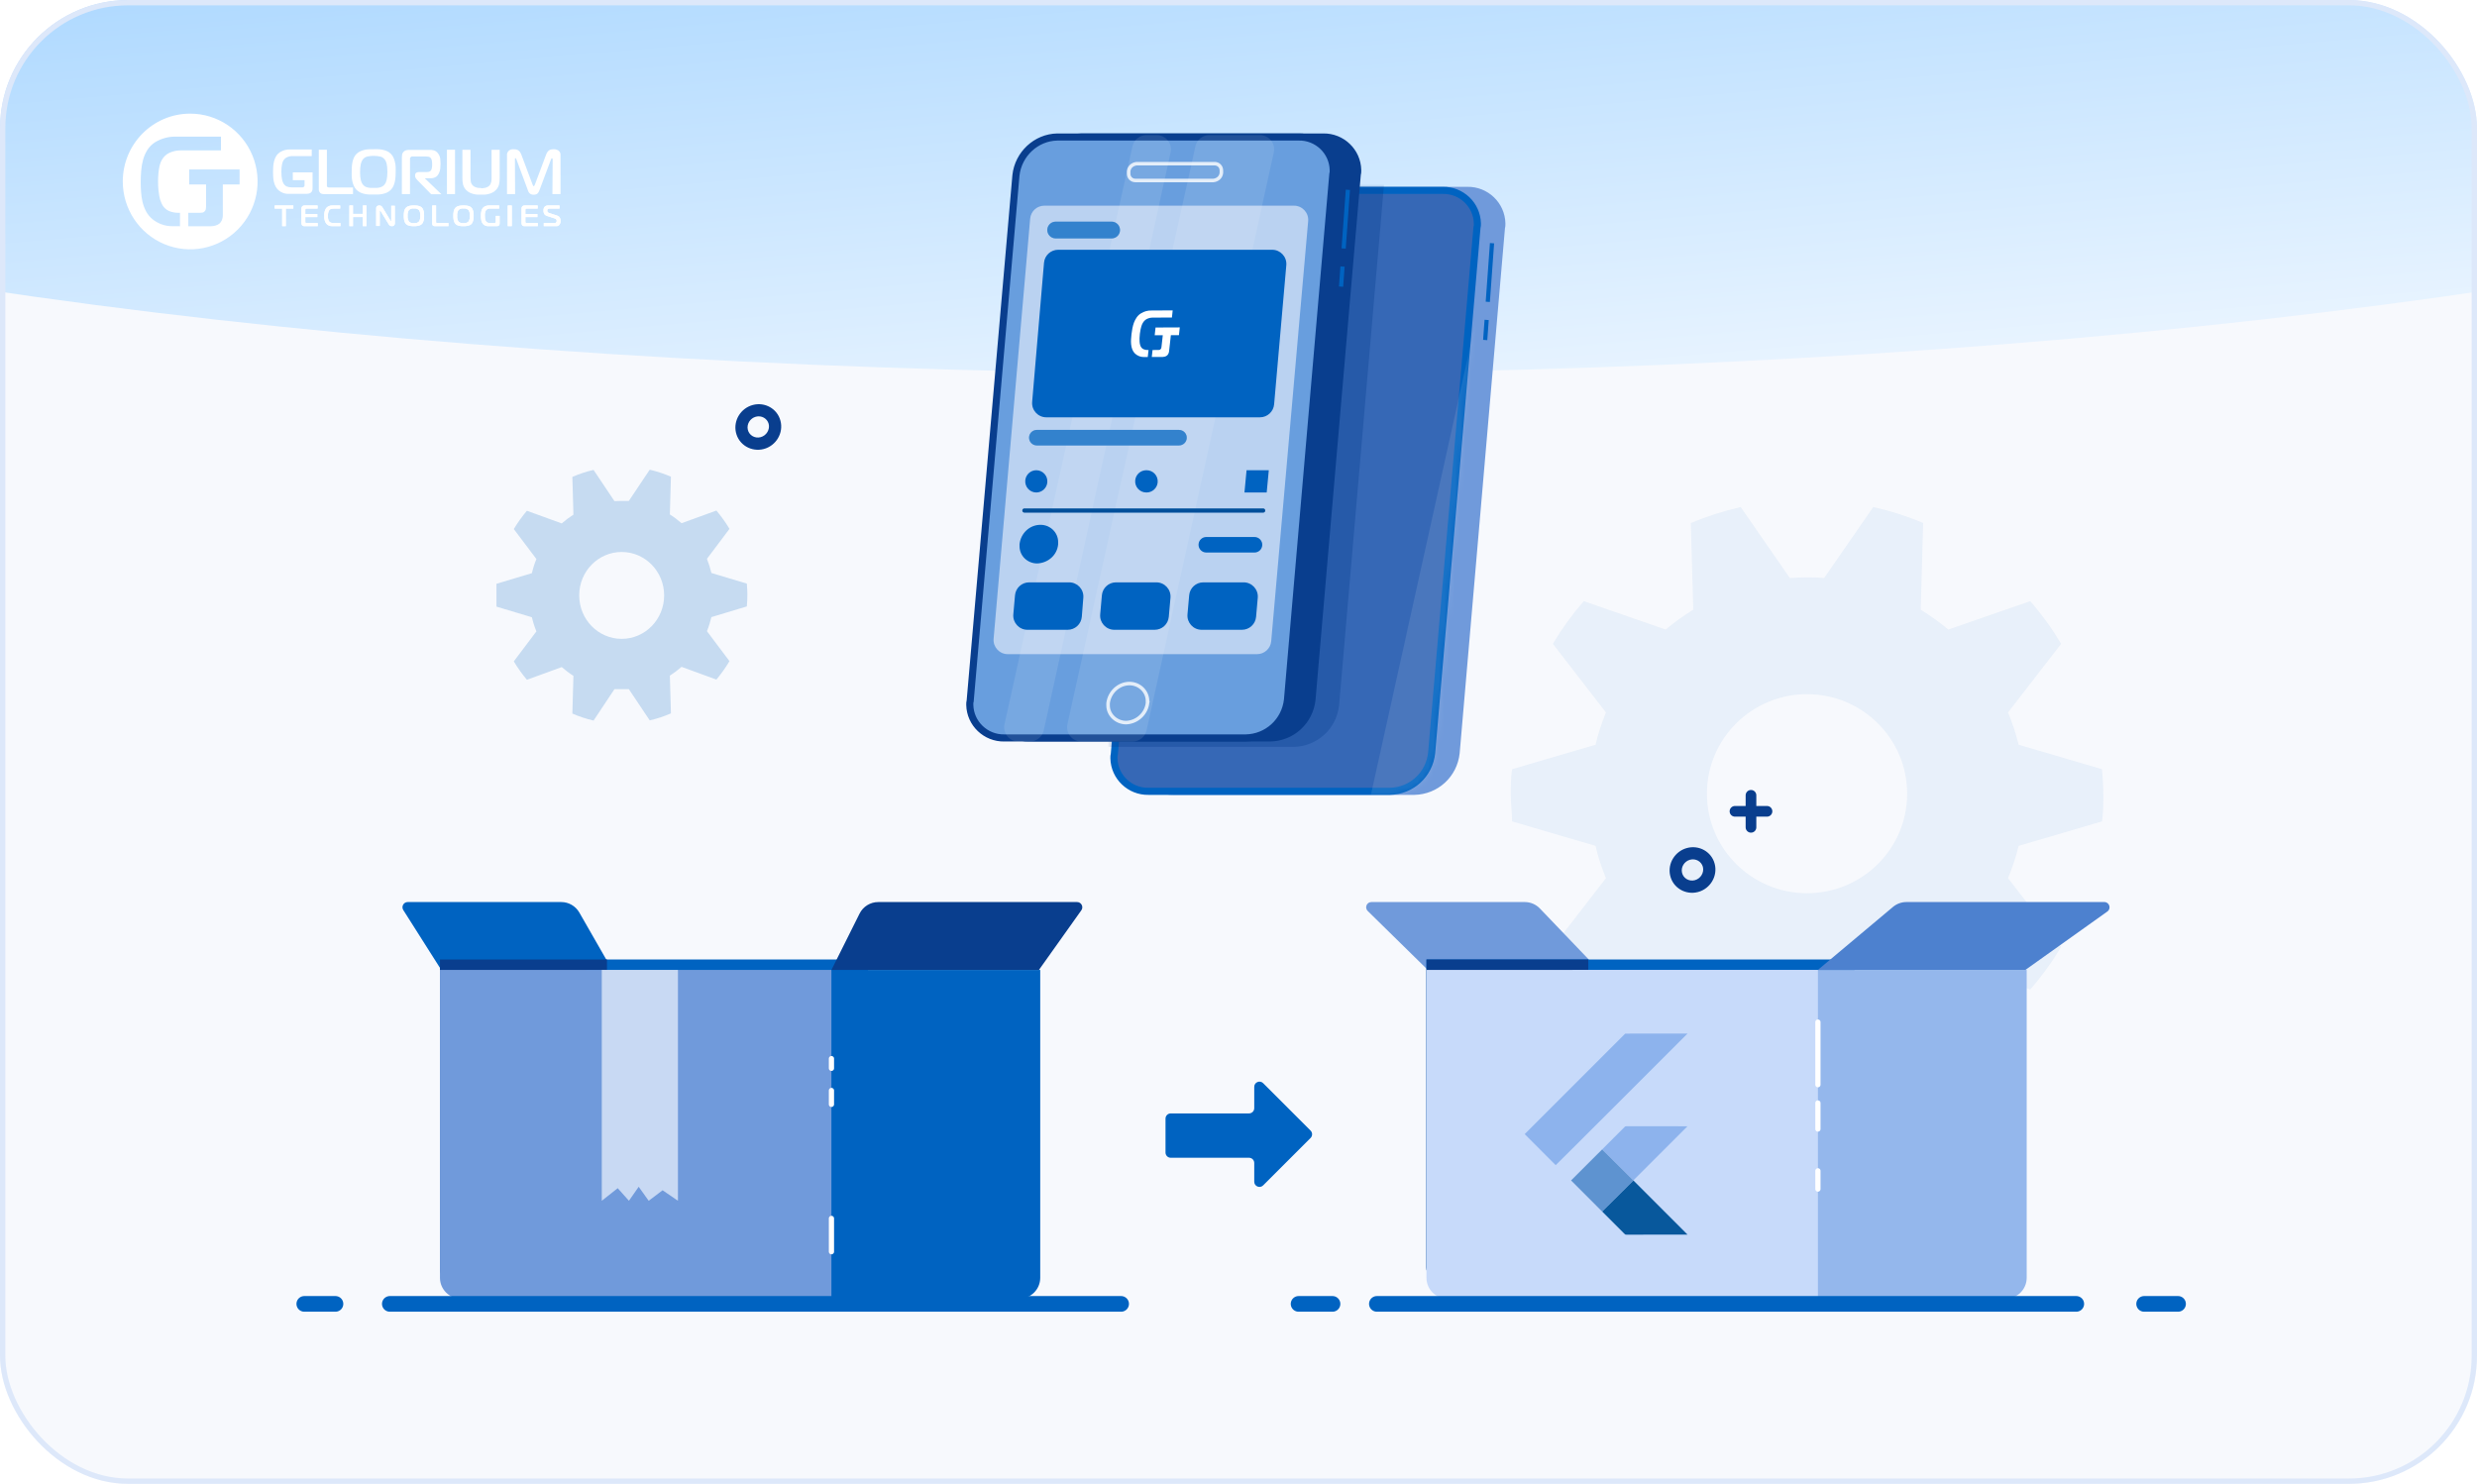 <?xml version="1.0" encoding="UTF-8"?>
<svg xmlns="http://www.w3.org/2000/svg" width="464" height="278" viewBox="0 0 464 278" fill="none">
  <g clip-path="url(#clip0_6580_28122)">
    <rect width="464" height="278" fill="#F7F9FD"></rect>
    <g filter="url(#filter0_f_6580_28122)">
      <ellipse cx="232" cy="-15.5" rx="85.5" ry="406" transform="rotate(90 232 -15.5)" fill="url(#paint0_linear_6580_28122)"></ellipse>
    </g>
    <path d="M245.502 213.2L236.618 222.083C236.002 222.699 234.949 222.263 234.949 221.392V217.886C234.949 217.346 234.512 216.908 233.972 216.908H219.306C218.766 216.908 218.328 216.47 218.328 215.93V209.575C218.328 209.035 218.766 208.598 219.306 208.598H233.972C234.512 208.598 234.949 208.16 234.949 207.62V203.625C234.949 202.754 236.002 202.318 236.618 202.934L245.502 211.817C245.883 212.199 245.883 212.818 245.502 213.2Z" fill="#0063C1"></path>
    <g opacity="0.2">
      <path opacity="0.3" d="M338.5 108.176C339.578 108.176 340.618 108.176 341.696 108.307L350.905 95C354.101 95.714 357.24 96.71 360.246 97.989L359.792 114.228C361.608 115.337 363.328 116.577 364.955 117.95L380.309 112.63C382.484 115.111 384.413 117.78 386.096 120.619L376.149 133.475C376.962 135.43 377.624 137.459 378.135 139.527L393.754 144.113C393.905 145.748 394 147.365 394 148.981C394 150.598 394 152.252 393.754 153.887L378.135 158.473C377.624 160.541 376.962 162.552 376.149 164.525L386.096 177.381C384.413 180.22 382.484 182.889 380.309 185.37L364.955 180.05C363.328 181.423 361.589 182.663 359.792 183.772L360.246 199.993C357.221 201.271 354.101 202.286 350.905 203L341.696 189.693C340.618 189.693 339.578 189.824 338.5 189.824C337.422 189.824 336.363 189.824 335.285 189.693L326.076 203C322.881 202.267 319.742 201.271 316.735 199.993L317.189 183.772C315.373 182.663 313.653 181.404 312.026 180.05L296.672 185.37C294.516 182.889 292.568 180.201 290.885 177.381L300.832 164.525C300.019 162.57 299.357 160.541 298.884 158.473L283.246 153.887C283.246 152.27 283 150.635 283 148.981C283 147.327 283 145.73 283.246 144.113L298.884 139.527C299.376 137.459 300.019 135.448 300.832 133.475L290.885 120.619C292.568 117.799 294.516 115.111 296.672 112.63L312.026 117.95C313.653 116.577 315.373 115.337 317.189 114.228L316.735 97.989C319.76 96.729 322.881 95.733 326.076 95L335.285 108.307C336.363 108.232 337.403 108.176 338.5 108.176ZM319.742 148.699C319.742 158.999 328.137 167.345 338.5 167.345C348.863 167.345 357.258 158.999 357.258 148.699C357.258 138.399 348.863 130.054 338.5 130.054C328.137 130.054 319.742 138.399 319.742 148.699Z" fill="#0063C1"></path>
      <path d="M116.455 93.846L117.799 93.846L121.709 88C123.066 88.318 124.398 88.751 125.68 89.312L125.481 96.381C126.253 96.865 126.975 97.425 127.672 98.024L134.195 95.655C135.104 96.725 135.926 97.871 136.648 99.081L132.428 104.698C132.764 105.565 133.05 106.443 133.262 107.348L139.897 109.335C140.034 110.761 140.034 112.188 139.897 113.614L133.262 115.614C133.05 116.506 132.776 117.397 132.428 118.251L136.648 123.868C135.926 125.078 135.104 126.237 134.195 127.32L127.672 124.938C126.987 125.536 126.253 126.084 125.481 126.581L125.68 133.65C124.398 134.21 123.066 134.656 121.709 134.962L117.799 129.115L115.098 129.115L111.189 135C109.832 134.682 108.5 134.249 107.217 133.688L107.417 126.619C106.645 126.135 105.923 125.575 105.225 124.976L98.702 127.358C97.793 126.275 96.971 125.129 96.249 123.906L100.482 118.289C100.121 117.435 99.847 116.544 99.636 115.64L93 113.653L93 109.373L99.636 107.386C99.847 106.482 100.121 105.59 100.482 104.737L96.249 99.12C96.971 97.909 97.793 96.763 98.702 95.693L105.225 98.062C105.91 97.464 106.645 96.916 107.417 96.419L107.217 89.35C108.5 88.79 109.832 88.344 111.189 88.038L115.098 93.885C115.534 93.872 115.994 93.846 116.455 93.846ZM108.5 111.551C108.5 116.047 112.06 119.69 116.455 119.69C120.85 119.69 124.41 116.047 124.41 111.551C124.41 107.055 120.85 103.412 116.455 103.412C112.073 103.412 108.512 107.029 108.5 111.513C108.5 111.513 108.5 111.538 108.5 111.551Z" fill="#0063C1"></path>
    </g>
    <path d="M313.343 163.9L313.343 163.901C313.8 165.954 315.885 167.176 317.946 166.639L317.946 166.639L317.95 166.638C320.004 166.088 321.254 163.968 320.714 161.95C320.195 159.959 318.134 158.823 316.146 159.356C314.161 159.888 312.901 161.904 313.343 163.9ZM316.462 160.587C317.788 160.232 319.129 160.998 319.473 162.279C319.815 163.603 318.99 165.017 317.614 165.386C316.246 165.752 314.894 164.935 314.593 163.608C314.296 162.293 315.128 160.945 316.462 160.587Z" fill="#093E8E" stroke="#093E8E"></path>
    <path d="M138.343 80.9L138.343 80.901C138.8 82.954 140.885 84.176 142.946 83.639L142.946 83.639L142.95 83.638C145.004 83.088 146.254 80.968 145.714 78.95C145.195 76.959 143.134 75.823 141.146 76.356C139.161 76.888 137.901 78.904 138.343 80.9ZM141.462 77.587C142.788 77.232 144.129 77.998 144.473 79.279C144.815 80.603 143.99 82.017 142.614 82.386C141.246 82.752 139.894 81.935 139.593 80.608C139.296 79.293 140.128 77.945 141.462 77.587Z" fill="#093E8E" stroke="#093E8E"></path>
    <path d="M328 149L328 155M331 152H325" stroke="#093E8E" stroke-width="2" stroke-linecap="round"></path>
    <path fill-rule="evenodd" clip-rule="evenodd" d="M35.623 21.29C40.73 21.288 45.336 24.384 47.291 29.133C49.247 33.883 48.168 39.35 44.557 42.986C40.946 46.621 35.514 47.71 30.796 45.743C26.077 43.776 23 39.141 23 34C23 26.982 28.651 21.292 35.623 21.29ZM35.273 39.869V42.386H39.518C39.795 42.38 40.072 42.34 40.34 42.268C40.623 42.192 40.888 42.059 41.119 41.876C41.305 41.711 41.453 41.506 41.551 41.276C41.687 40.942 41.751 40.582 41.738 40.221V34.553H44.881V31.753H35.44V34.553H38.599V38.736C38.596 38.88 38.583 39.024 38.56 39.167C38.535 39.332 38.455 39.484 38.334 39.598C38.231 39.714 38.095 39.793 37.944 39.825C37.803 39.849 37.66 39.861 37.516 39.861L35.273 39.869ZM33.715 42.386V39.869H33.465C32.837 39.877 32.214 39.759 31.631 39.524C31.023 39.239 30.541 38.74 30.275 38.12C30.07 37.696 29.926 37.245 29.847 36.779C29.785 36.442 29.726 36.046 29.68 35.603C29.629 35.074 29.606 34.543 29.609 34.012C29.606 33.488 29.63 32.965 29.68 32.444C29.726 31.997 29.785 31.612 29.847 31.295C29.897 31.028 29.968 30.766 30.061 30.511C30.123 30.332 30.202 30.16 30.299 29.997C30.614 29.407 31.106 28.933 31.705 28.641C32.42 28.31 33.201 28.15 33.987 28.174H41.387V25.602H33.099C31.687 25.544 30.288 25.903 29.076 26.634C28.488 27.003 27.988 27.498 27.611 28.084C27.254 28.657 26.981 29.279 26.801 29.931C26.619 30.604 26.5 31.293 26.447 31.989C26.388 32.702 26.361 33.4 26.361 34.086C26.361 34.678 26.361 35.294 26.424 35.933C26.461 36.567 26.552 37.196 26.696 37.815C26.84 38.427 27.059 39.018 27.35 39.575C27.651 40.145 28.06 40.65 28.554 41.06C29.017 41.43 29.53 41.733 30.077 41.958C30.819 42.258 31.614 42.4 32.414 42.378L33.715 42.386Z" fill="white"></path>
    <path fill-rule="evenodd" clip-rule="evenodd" d="M103.272 29.747C103.239 29.801 103.213 29.858 103.194 29.919L101.112 35.482C101.05 35.638 100.992 35.782 100.934 35.903C100.881 36.02 100.809 36.127 100.721 36.219C100.634 36.309 100.528 36.376 100.412 36.415C100.267 36.462 100.115 36.484 99.963 36.479C99.8 36.484 99.638 36.456 99.487 36.395C99.368 36.347 99.261 36.272 99.173 36.175C99.087 36.084 99.016 35.978 98.964 35.863C98.908 35.732 98.858 35.599 98.817 35.462L96.758 29.911C96.738 29.85 96.71 29.793 96.677 29.738L96.673 29.73C96.641 29.667 96.624 29.634 96.565 29.634C96.503 29.634 96.457 29.678 96.457 29.751V29.887L96.492 36.363H94.975V29.042C94.961 28.819 95.023 28.598 95.149 28.417C95.251 28.278 95.384 28.165 95.535 28.088C95.671 28.021 95.816 27.979 95.965 27.964H96.271C96.467 27.959 96.664 27.988 96.852 28.048C96.995 28.095 97.127 28.173 97.238 28.277C97.342 28.377 97.43 28.495 97.498 28.625C97.569 28.754 97.63 28.888 97.683 29.026L99.761 34.577C99.794 34.652 99.83 34.726 99.87 34.797C99.904 34.857 99.939 34.885 99.978 34.885C100.017 34.885 100.055 34.857 100.09 34.797C100.131 34.726 100.167 34.652 100.199 34.577L102.277 29.026C102.344 28.824 102.439 28.634 102.559 28.461C102.651 28.334 102.766 28.225 102.896 28.14C103.015 28.067 103.146 28.017 103.283 27.992C103.42 27.968 103.559 27.956 103.697 27.956C104.026 27.944 104.351 28.034 104.63 28.216C104.883 28.41 105.022 28.725 104.997 29.05V36.371H103.48L103.527 29.895C103.527 29.783 103.508 29.715 103.473 29.686C103.449 29.663 103.419 29.648 103.388 29.642C103.349 29.642 103.31 29.678 103.272 29.747ZM70.018 27.956H70.792C71.078 27.965 71.362 27.996 71.643 28.048C71.931 28.105 72.213 28.194 72.483 28.312C72.758 28.432 73.009 28.605 73.222 28.821C73.43 29.03 73.598 29.277 73.718 29.55C73.84 29.827 73.933 30.117 73.996 30.415C74.062 30.717 74.104 31.023 74.12 31.332V32.197C74.12 32.466 74.12 32.766 74.093 33.075C74.074 33.38 74.034 33.684 73.973 33.984C73.911 34.282 73.819 34.571 73.698 34.849C73.578 35.122 73.41 35.369 73.203 35.578C72.989 35.793 72.738 35.965 72.464 36.087C72.194 36.206 71.912 36.293 71.624 36.347C71.342 36.402 71.056 36.434 70.769 36.443H69.221C68.936 36.434 68.653 36.402 68.373 36.347C68.085 36.294 67.803 36.206 67.534 36.087C67.259 35.965 67.009 35.793 66.794 35.578C66.567 35.35 66.385 35.078 66.26 34.777C66.135 34.489 66.041 34.186 65.982 33.876C65.926 33.58 65.892 33.28 65.881 32.978V32.177C65.881 31.933 65.881 31.601 65.904 31.292C65.92 30.989 65.959 30.688 66.02 30.391C66.081 30.096 66.173 29.808 66.295 29.534C66.421 29.257 66.597 29.008 66.814 28.801C67.026 28.596 67.272 28.433 67.541 28.32C67.809 28.201 68.088 28.113 68.373 28.056C68.652 28.004 68.934 27.973 69.217 27.964H69.991L70.018 27.956ZM58.552 32.29H58.563L58.552 32.242V32.29ZM58.552 35.25V32.29H54.852V33.756H57.046V34.557C57.051 34.629 57.051 34.701 57.046 34.773C57.032 34.854 56.994 34.928 56.938 34.986C56.885 35.044 56.816 35.083 56.74 35.098C56.672 35.104 56.604 35.104 56.535 35.098H54.569C54.267 35.1 53.968 35.042 53.687 34.925C53.393 34.785 53.16 34.536 53.033 34.228C52.994 34.145 52.959 34.059 52.929 33.972C52.883 33.842 52.849 33.708 52.824 33.572C52.793 33.403 52.766 33.207 52.743 32.983C52.718 32.717 52.706 32.449 52.708 32.182C52.706 31.914 52.717 31.647 52.743 31.381C52.766 31.156 52.793 30.98 52.824 30.808C52.848 30.672 52.883 30.538 52.929 30.407C52.96 30.319 52.997 30.233 53.041 30.151C53.195 29.859 53.433 29.624 53.722 29.478C54.068 29.314 54.445 29.235 54.825 29.246H58.397V28H54.384C53.705 27.972 53.032 28.149 52.449 28.509C52.166 28.693 51.925 28.939 51.745 29.23C51.571 29.512 51.44 29.82 51.358 30.143C51.268 30.478 51.209 30.822 51.183 31.168C51.156 31.521 51.145 31.865 51.145 32.206C51.145 32.546 51.145 32.807 51.172 33.123C51.19 33.437 51.234 33.749 51.303 34.056C51.372 34.36 51.479 34.654 51.621 34.929C51.766 35.212 51.963 35.462 52.201 35.666C52.424 35.851 52.672 36.001 52.936 36.111C53.298 36.261 53.685 36.332 54.074 36.319H57.48C57.61 36.315 57.74 36.296 57.867 36.263C58.007 36.228 58.139 36.162 58.254 36.071C58.344 35.99 58.416 35.889 58.463 35.775C58.527 35.608 58.557 35.429 58.552 35.25ZM66.125 35.13V36.367L60.734 36.375C60.604 36.373 60.475 36.358 60.347 36.331C60.221 36.304 60.103 36.247 60.003 36.163C59.93 36.089 59.866 36.005 59.813 35.915C59.745 35.779 59.712 35.627 59.717 35.474V28.056H61.234V34.849C61.241 34.923 61.277 34.989 61.334 35.034C61.37 35.057 61.407 35.077 61.446 35.094C61.533 35.123 61.623 35.135 61.714 35.13H66.125ZM67.483 33.099C67.455 32.804 67.442 32.507 67.444 32.21H67.456C67.442 31.709 67.486 31.209 67.588 30.72C67.653 30.418 67.777 30.134 67.951 29.883C68.172 29.588 68.491 29.387 68.845 29.318C69.228 29.239 69.617 29.201 70.006 29.202C70.396 29.201 70.785 29.24 71.167 29.318C71.526 29.385 71.848 29.586 72.073 29.883C72.144 29.975 72.207 30.074 72.258 30.179C72.326 30.324 72.38 30.476 72.417 30.632C72.469 30.848 72.505 31.067 72.525 31.289C72.555 31.595 72.57 31.902 72.568 32.21C72.57 32.504 72.555 32.798 72.525 33.091C72.505 33.311 72.469 33.529 72.417 33.744C72.38 33.903 72.328 34.059 72.262 34.208C72.213 34.324 72.15 34.431 72.073 34.529C71.959 34.68 71.819 34.808 71.659 34.905C71.503 34.999 71.335 35.069 71.159 35.114C70.976 35.162 70.788 35.191 70.598 35.202H69.383C69.194 35.192 69.006 35.162 68.822 35.114C68.649 35.067 68.482 34.997 68.327 34.905C68.174 34.809 68.043 34.68 67.94 34.529C67.863 34.434 67.8 34.329 67.75 34.217C67.683 34.067 67.63 33.912 67.591 33.752C67.543 33.537 67.507 33.319 67.483 33.099ZM75.289 36.371H76.806V29.895C76.8 29.813 76.8 29.732 76.806 29.65C76.825 29.561 76.876 29.483 76.949 29.43C76.997 29.374 77.06 29.335 77.131 29.318C77.204 29.311 77.278 29.311 77.351 29.318H79.809C79.951 29.32 80.093 29.331 80.234 29.35C80.395 29.37 80.545 29.448 80.656 29.57C80.757 29.684 80.829 29.821 80.865 29.971C80.928 30.218 80.955 30.473 80.947 30.728V30.992C80.947 31.096 80.947 31.2 80.924 31.305C80.912 31.411 80.893 31.517 80.865 31.621C80.846 31.708 80.813 31.792 80.768 31.869C80.682 32.02 80.544 32.132 80.382 32.182C80.24 32.218 80.094 32.237 79.948 32.238H78.435C78.252 32.225 78.071 32.283 77.928 32.402C77.817 32.502 77.754 32.649 77.758 32.803V32.991C77.761 33.126 77.805 33.258 77.881 33.367C77.956 33.484 78.04 33.594 78.133 33.696L80.776 36.391H82.684L79.627 33.455V33.395H80.664C80.865 33.4 81.066 33.374 81.26 33.319C81.412 33.274 81.556 33.207 81.689 33.119C81.801 33.043 81.9 32.95 81.984 32.843C82.058 32.75 82.123 32.649 82.177 32.542C82.333 32.25 82.433 31.929 82.471 31.597C82.505 31.287 82.522 30.976 82.521 30.664C82.52 30.353 82.502 30.043 82.467 29.735C82.424 29.409 82.305 29.1 82.119 28.833C82.02 28.664 81.888 28.518 81.732 28.405C81.598 28.305 81.449 28.228 81.291 28.176C81.141 28.13 80.986 28.1 80.83 28.088H76.581C76.418 28.088 76.254 28.107 76.094 28.144C75.912 28.189 75.746 28.285 75.614 28.421C75.464 28.559 75.364 28.745 75.328 28.949C75.297 29.132 75.282 29.317 75.281 29.502V36.407L75.289 36.371ZM85.238 28.052V36.371H83.721V28.052H85.238ZM90.11 35.218H89.723C89.58 35.205 89.437 35.181 89.298 35.145C89.154 35.109 89.015 35.055 88.884 34.985C88.749 34.912 88.627 34.816 88.524 34.701C88.341 34.506 88.221 34.257 88.183 33.988C88.15 33.744 88.133 33.498 88.133 33.251V28.068H86.616V33.463C86.618 33.83 86.659 34.195 86.736 34.553C86.833 34.949 87.034 35.309 87.316 35.594C87.509 35.801 87.738 35.97 87.99 36.091C88.23 36.207 88.482 36.297 88.74 36.359C88.982 36.417 89.228 36.453 89.475 36.467H90.741C90.989 36.453 91.234 36.417 91.476 36.359C91.735 36.297 91.987 36.207 92.227 36.091C92.48 35.971 92.708 35.802 92.9 35.594C93.183 35.309 93.384 34.949 93.481 34.553C93.56 34.195 93.6 33.83 93.601 33.463V28.068H92.084V33.595C92.081 33.73 92.065 33.864 92.037 33.996C92.01 34.133 91.972 34.267 91.921 34.397C91.871 34.523 91.799 34.64 91.708 34.741C91.598 34.86 91.467 34.956 91.322 35.025C91.187 35.096 91.043 35.15 90.896 35.185C90.755 35.221 90.611 35.245 90.466 35.258H90.079L90.11 35.218Z" fill="white"></path>
    <path d="M52.855 42.37V39.077H51.449V38.495H54.948V39.077H53.534V42.37H52.855Z" fill="white"></path>
    <path d="M57.046 42.364C56.891 42.387 56.734 42.343 56.612 42.243C56.506 42.117 56.456 41.953 56.473 41.788V39.054C56.467 38.907 56.514 38.764 56.604 38.649C56.727 38.535 56.893 38.48 57.058 38.499H59.488V39.079H57.441C57.371 39.072 57.302 39.091 57.245 39.131C57.199 39.183 57.177 39.253 57.186 39.322V40.097H59.436V40.677H57.186V41.581C57.184 41.637 57.204 41.691 57.241 41.731C57.285 41.776 57.373 41.78 57.484 41.78H59.512V42.36L57.046 42.364Z" fill="white"></path>
    <path d="M62.258 42.366C61.834 42.399 61.418 42.233 61.119 41.911C60.835 41.501 60.7 40.994 60.74 40.485C60.691 39.957 60.814 39.427 61.089 38.986C61.398 38.646 61.831 38.468 62.273 38.498H63.722V39.079H62.584C62.182 39.079 61.825 39.108 61.635 39.437C61.473 39.754 61.403 40.116 61.434 40.477C61.405 40.801 61.465 41.127 61.605 41.415C61.791 41.72 62.121 41.785 62.55 41.785H63.772V42.366H62.258Z" fill="white"></path>
    <path d="M68.64 42.37H67.97V40.665H66.119V42.37H65.445V38.495H66.119V40.083H67.97V38.495H68.64V42.37Z" fill="white"></path>
    <path d="M73.963 41.83C73.975 41.98 73.921 42.127 73.815 42.231C73.71 42.335 73.566 42.385 73.421 42.366C73.181 42.385 72.951 42.26 72.829 42.044L71.292 39.528C71.242 39.444 71.219 39.436 71.207 39.436C71.16 39.448 71.129 39.494 71.134 39.544V42.327H70.466V39.011C70.466 38.689 70.681 38.498 71.027 38.498C71.259 38.475 71.484 38.591 71.607 38.796L73.145 41.333C73.171 41.368 73.183 41.424 73.229 41.424C73.275 41.424 73.287 41.356 73.287 41.333V38.55H73.956L73.963 41.83Z" fill="white"></path>
    <path fill-rule="evenodd" clip-rule="evenodd" d="M79.442 40.433C79.442 39.934 79.407 39.292 79.018 38.894C78.613 38.495 78.007 38.495 77.557 38.495C77.553 38.495 77.548 38.495 77.544 38.495C77.092 38.495 76.466 38.503 76.066 38.894C75.665 39.284 75.638 39.918 75.638 40.433C75.638 40.859 75.657 41.573 76.066 41.971C76.474 42.37 77.116 42.37 77.544 42.37C77.971 42.37 78.637 42.35 79.018 41.971C79.399 41.593 79.442 40.931 79.442 40.433ZM77.536 41.804C77.189 41.861 76.836 41.744 76.587 41.489H76.599C76.403 41.175 76.318 40.803 76.358 40.432C76.316 40.061 76.397 39.687 76.587 39.368C76.84 39.12 77.191 39.007 77.536 39.061C77.884 39.011 78.235 39.123 78.493 39.368C78.689 39.684 78.77 40.061 78.722 40.432C78.764 40.801 78.684 41.173 78.493 41.489C78.24 41.742 77.885 41.859 77.536 41.804Z" fill="white"></path>
    <path d="M81.454 42.37C81.328 42.375 81.204 42.339 81.1 42.268C81.009 42.187 80.959 42.069 80.963 41.946V38.495H81.684V41.576C81.674 41.637 81.694 41.698 81.736 41.743C81.788 41.778 81.851 41.794 81.913 41.788H84.006V42.37H81.454Z" fill="white"></path>
    <path fill-rule="evenodd" clip-rule="evenodd" d="M88.722 40.433C88.722 39.934 88.686 39.292 88.298 38.894C87.894 38.495 87.287 38.495 86.837 38.495C86.832 38.495 86.828 38.495 86.824 38.495C86.373 38.495 85.747 38.503 85.346 38.894C84.946 39.284 84.918 39.918 84.918 40.433C84.918 40.859 84.938 41.573 85.346 41.971C85.755 42.37 86.396 42.37 86.824 42.37C87.252 42.37 87.917 42.35 88.298 41.971C88.679 41.593 88.722 40.931 88.722 40.433ZM86.816 41.804C86.468 41.861 86.114 41.744 85.864 41.489C85.676 41.172 85.597 40.801 85.638 40.433C85.598 40.062 85.677 39.688 85.864 39.368C86.118 39.121 86.47 39.008 86.816 39.061C87.164 39.011 87.515 39.123 87.773 39.368C87.969 39.684 88.05 40.061 88.002 40.433C88.045 40.801 87.963 41.174 87.773 41.489C87.52 41.743 87.166 41.859 86.816 41.804Z" fill="white"></path>
    <path d="M93.589 41.871C93.598 42.012 93.548 42.151 93.45 42.252C93.342 42.331 93.212 42.372 93.079 42.369H91.468C91.148 42.38 90.836 42.272 90.588 42.066C90.127 41.66 90.091 41.004 90.091 40.445C90.091 39.813 90.147 39.104 90.704 38.735C90.98 38.567 91.297 38.484 91.619 38.496H93.501V39.075H91.822C91.489 39.038 91.164 39.195 90.982 39.481C90.855 39.773 90.801 40.093 90.823 40.413C90.804 40.736 90.855 41.06 90.974 41.361C91.111 41.637 91.401 41.798 91.703 41.766H92.626C92.695 41.775 92.765 41.753 92.817 41.705C92.863 41.65 92.885 41.578 92.876 41.506V40.453H93.589V41.871Z" fill="white"></path>
    <path d="M95.111 42.37V38.495H95.872V42.37H95.111Z" fill="white"></path>
    <path d="M98.275 42.364C98.119 42.387 97.962 42.343 97.84 42.243C97.734 42.117 97.684 41.953 97.701 41.788V39.054C97.695 38.907 97.742 38.764 97.832 38.649C97.955 38.535 98.121 38.48 98.286 38.499H100.716V39.079H98.669C98.6 39.072 98.531 39.091 98.474 39.131C98.427 39.183 98.406 39.253 98.414 39.322V40.097H100.665V40.677H98.414V41.581C98.412 41.637 98.433 41.691 98.47 41.731C98.514 41.776 98.601 41.78 98.713 41.78H100.74V42.36L98.275 42.364Z" fill="white"></path>
    <path d="M101.86 41.771H103.922C104.258 41.771 104.274 41.483 104.274 41.365C104.274 41.247 104.235 41.032 103.91 40.926L102.443 40.447C102.272 40.395 102.119 40.295 102.001 40.158C101.859 39.945 101.792 39.689 101.809 39.431C101.785 39.166 101.874 38.904 102.052 38.712C102.22 38.56 102.439 38.483 102.662 38.496H104.806V39.078H102.9C102.795 39.065 102.689 39.097 102.607 39.167C102.539 39.249 102.505 39.356 102.513 39.464C102.513 39.634 102.56 39.801 102.857 39.898L104.219 40.345C104.413 40.396 104.595 40.49 104.751 40.621C104.925 40.827 105.013 41.096 104.997 41.369C105.014 41.624 104.948 41.877 104.809 42.088C104.648 42.292 104.397 42.397 104.144 42.364H101.86V41.771Z" fill="white"></path>
    <path d="M52.86 42.37V39.077H51.453V38.495H54.952V39.077H53.538V42.37H52.86Z" fill="white"></path>
    <path d="M57.05 42.364C56.895 42.386 56.738 42.342 56.616 42.242C56.51 42.117 56.46 41.953 56.477 41.788V39.054C56.471 38.907 56.518 38.763 56.608 38.648C56.731 38.534 56.897 38.48 57.062 38.498H59.492V39.078H57.445C57.376 39.072 57.306 39.09 57.25 39.131C57.203 39.183 57.181 39.252 57.19 39.322V40.096H59.441V40.676H57.19V41.581C57.188 41.637 57.208 41.691 57.246 41.731C57.289 41.776 57.377 41.78 57.489 41.78H59.516V42.36L57.05 42.364Z" fill="white"></path>
    <path d="M62.262 42.365C61.838 42.399 61.422 42.233 61.123 41.91C60.839 41.5 60.705 40.993 60.744 40.484C60.695 39.957 60.818 39.427 61.093 38.985C61.402 38.646 61.835 38.468 62.277 38.498H63.727V39.079H62.588C62.186 39.079 61.829 39.107 61.639 39.436C61.477 39.754 61.407 40.116 61.438 40.476C61.409 40.8 61.469 41.126 61.609 41.415C61.795 41.719 62.125 41.784 62.554 41.784H63.776V42.365H62.262Z" fill="white"></path>
    <path d="M68.644 42.37H67.975V40.664H66.123V42.37H65.449V38.495H66.123V40.082H67.975V38.495H68.644V42.37Z" fill="white"></path>
    <path d="M73.967 41.829C73.979 41.979 73.925 42.127 73.82 42.23C73.715 42.335 73.57 42.384 73.425 42.366C73.185 42.385 72.955 42.26 72.834 42.044L71.296 39.527C71.246 39.444 71.223 39.436 71.212 39.436C71.165 39.447 71.133 39.493 71.139 39.543V42.326H70.47V39.01C70.47 38.688 70.685 38.497 71.031 38.497C71.263 38.475 71.488 38.59 71.611 38.796L73.149 41.332C73.176 41.368 73.187 41.424 73.233 41.424C73.279 41.424 73.291 41.356 73.291 41.332V38.549H73.96L73.967 41.829Z" fill="white"></path>
    <path fill-rule="evenodd" clip-rule="evenodd" d="M79.446 40.432C79.446 39.934 79.411 39.292 79.022 38.893C78.617 38.495 78.011 38.495 77.561 38.495C77.557 38.495 77.552 38.495 77.548 38.495C77.097 38.495 76.471 38.503 76.07 38.893C75.669 39.284 75.642 39.918 75.642 40.432C75.642 40.859 75.662 41.572 76.07 41.971C76.478 42.37 77.12 42.37 77.548 42.37C77.975 42.37 78.641 42.35 79.022 41.971C79.403 41.592 79.446 40.931 79.446 40.432ZM77.54 41.803C77.193 41.861 76.84 41.743 76.591 41.489H76.603C76.407 41.175 76.323 40.802 76.362 40.432C76.32 40.061 76.401 39.686 76.591 39.368C76.844 39.12 77.195 39.007 77.54 39.061C77.888 39.01 78.24 39.123 78.497 39.368C78.693 39.684 78.774 40.061 78.727 40.432C78.769 40.801 78.688 41.173 78.497 41.489C78.244 41.742 77.89 41.859 77.54 41.803Z" fill="white"></path>
    <path d="M81.459 42.369C81.333 42.375 81.208 42.339 81.104 42.267C81.013 42.187 80.963 42.068 80.967 41.946V38.495H81.688V41.575C81.679 41.636 81.698 41.698 81.74 41.742C81.792 41.778 81.855 41.794 81.917 41.787H84.01V42.369H81.459Z" fill="white"></path>
    <path fill-rule="evenodd" clip-rule="evenodd" d="M88.726 40.432C88.726 39.934 88.691 39.292 88.302 38.893C87.898 38.495 87.291 38.495 86.841 38.495C86.837 38.495 86.832 38.495 86.828 38.495C86.377 38.495 85.751 38.503 85.351 38.893C84.95 39.284 84.922 39.918 84.922 40.432C84.922 40.859 84.942 41.572 85.351 41.971C85.759 42.37 86.4 42.37 86.828 42.37C87.256 42.37 87.921 42.35 88.302 41.971C88.683 41.592 88.726 40.931 88.726 40.432ZM86.821 41.804C86.472 41.86 86.118 41.743 85.868 41.489C85.68 41.172 85.601 40.8 85.642 40.432C85.602 40.062 85.681 39.688 85.868 39.368C86.122 39.121 86.474 39.007 86.821 39.061C87.168 39.01 87.519 39.123 87.777 39.368C87.973 39.684 88.055 40.061 88.006 40.432C88.049 40.801 87.968 41.173 87.777 41.489C87.525 41.742 87.17 41.859 86.821 41.804Z" fill="white"></path>
    <path d="M93.593 41.871C93.602 42.012 93.552 42.151 93.454 42.251C93.346 42.33 93.216 42.371 93.084 42.369H91.472C91.152 42.379 90.84 42.271 90.592 42.065C90.131 41.66 90.095 41.004 90.095 40.444C90.095 39.812 90.151 39.103 90.708 38.735C90.984 38.567 91.302 38.484 91.623 38.496H93.505V39.075H91.826C91.493 39.037 91.168 39.194 90.987 39.48C90.859 39.773 90.805 40.093 90.827 40.412C90.808 40.736 90.859 41.059 90.979 41.36C91.115 41.637 91.405 41.798 91.707 41.765H92.63C92.7 41.775 92.769 41.752 92.821 41.705C92.867 41.65 92.889 41.578 92.881 41.506V40.453H93.593V41.871Z" fill="white"></path>
    <path d="M95.115 42.37V38.495H95.876V42.37H95.115Z" fill="white"></path>
    <path d="M98.279 42.364C98.123 42.386 97.966 42.342 97.844 42.242C97.738 42.117 97.688 41.953 97.705 41.788V39.054C97.7 38.907 97.746 38.763 97.837 38.648C97.96 38.534 98.125 38.48 98.29 38.498H100.721V39.078H98.673C98.604 39.072 98.535 39.09 98.478 39.131C98.431 39.183 98.41 39.252 98.418 39.322V40.096H100.669V40.676H98.418V41.581C98.417 41.637 98.437 41.691 98.474 41.731C98.518 41.776 98.605 41.78 98.717 41.78H100.744V42.36L98.279 42.364Z" fill="white"></path>
    <path d="M101.864 41.771H103.926C104.262 41.771 104.278 41.482 104.278 41.364C104.278 41.247 104.239 41.031 103.914 40.926L102.447 40.446C102.277 40.394 102.123 40.295 102.005 40.158C101.864 39.945 101.796 39.688 101.813 39.431C101.79 39.166 101.878 38.903 102.056 38.712C102.224 38.56 102.443 38.483 102.666 38.496H104.81V39.077H102.905C102.799 39.064 102.693 39.097 102.611 39.166C102.543 39.248 102.509 39.355 102.517 39.463C102.517 39.634 102.564 39.8 102.861 39.898L104.223 40.345C104.417 40.396 104.599 40.49 104.755 40.621C104.929 40.827 105.017 41.095 105.002 41.368C105.018 41.623 104.952 41.876 104.814 42.088C104.652 42.292 104.401 42.396 104.149 42.364H101.864V41.771Z" fill="white"></path>
    <path d="M267.449 181.71L256.207 170.675C255.582 170.062 256.016 169 256.892 169H285.633C286.699 169 287.72 169.436 288.457 170.206L299.475 181.71H267.449Z" fill="#709ADB"></path>
    <path d="M347.384 179.755H267.211V237.44C267.211 239.6 268.962 241.351 271.122 241.351H347.384V179.755Z" fill="#0063C1"></path>
    <path d="M297.52 179.755H267.211V237.44C267.211 239.6 268.962 241.351 271.122 241.351H297.52V179.755Z" fill="#093E8E"></path>
    <path d="M379.647 181.71H294.586V243.306H375.736C377.896 243.306 379.647 241.555 379.647 239.395V181.71Z" fill="#94B7EC"></path>
    <path d="M340.54 181.71H267.211V239.395C267.211 241.555 268.962 243.306 271.122 243.306H340.54V181.71Z" fill="#C7DAFA"></path>
    <path d="M340.539 191.487V203.22M340.539 206.642V211.53M340.539 219.352V222.774" stroke="white" stroke-width="0.978" stroke-linecap="round"></path>
    <path d="M340.539 181.71L354.596 169.915C355.3 169.324 356.19 169 357.11 169H394.19C395.141 169 395.532 170.222 394.757 170.774L379.409 181.71H340.539Z" fill="#4D81CF"></path>
    <path d="M82.655 181.71L75.546 170.501C75.133 169.85 75.601 169 76.372 169H105.13C106.532 169 107.826 169.75 108.523 170.966L114.68 181.71H82.655Z" fill="#0063C1"></path>
    <path d="M162.587 179.755H82.414V237.44C82.414 239.6 84.165 241.351 86.325 241.351H162.587V179.755Z" fill="#0063C1"></path>
    <path d="M113.701 179.755H82.414V237.44C82.414 239.6 84.165 241.351 86.325 241.351H113.701V179.755Z" fill="#093E8E"></path>
    <path d="M194.858 181.71H109.797V243.306H190.947C193.107 243.306 194.858 241.555 194.858 239.395V181.71Z" fill="#0063C1"></path>
    <path d="M155.743 181.71H82.414V239.395C82.414 241.555 84.165 243.306 86.325 243.306H155.743V181.71Z" fill="#709ADB"></path>
    <path opacity="0.7" d="M112.727 181.71V224.967L115.713 222.608L117.815 224.967L119.641 222.342L121.515 224.967L124.121 222.998L126.993 224.967V181.71H112.727Z" fill="#EEF4FE"></path>
    <path d="M155.75 234.507L155.75 228.274M155.75 206.902L155.75 204.305M155.75 200.149L155.75 198.331" stroke="white" stroke-width="0.978" stroke-linecap="round"></path>
    <path d="M155.75 181.71L161.017 171.163C161.68 169.838 163.034 169 164.516 169H201.763C202.557 169 203.02 169.897 202.56 170.544L194.62 181.71H155.75Z" fill="#093E8E"></path>
    <path d="M57 244.284L62.841 244.284M408 244.284L401.645 244.284M388.935 244.284L257.921 244.284M73.024 244.284L210.013 244.284M243.255 244.284L249.61 244.284" stroke="#0063C1" stroke-width="2.933" stroke-linecap="round"></path>
    <path d="M264.94 148.92H219.739C215.888 148.999 212.665 145.931 212.586 142.076C212.586 141.761 212.586 141.446 212.665 141.21L221.233 42.79C221.705 38.463 225.321 35.08 229.644 35.002H274.844C278.696 34.923 281.919 37.991 281.998 41.846C281.998 42.161 281.998 42.475 281.919 42.711L273.429 141.131C272.958 145.537 269.342 148.841 264.94 148.92Z" fill="#709ADB"></path>
    <path d="M215.153 148.255V148.255L215.14 148.255C211.655 148.326 208.74 145.55 208.665 142.069C208.665 141.721 208.673 141.531 208.71 141.42L208.735 141.346L208.741 141.268L217.309 42.855C217.749 38.857 221.09 35.742 225.064 35.667H270.258V35.667L270.272 35.667C273.757 35.595 276.672 38.371 276.746 41.853C276.746 42.201 276.739 42.391 276.702 42.501L276.677 42.576L276.67 42.654L268.181 141.067C267.742 145.135 264.409 148.179 260.348 148.255H215.153Z" fill="#3668B6" stroke="#0063C1" stroke-width="1.331"></path>
    <mask id="mask0_6580_28122" style="mask-type:alpha" maskUnits="userSpaceOnUse" x="208" y="35" width="70" height="114">
      <path d="M215.153 148.255V148.255L215.14 148.255C211.655 148.326 208.74 145.55 208.665 142.069C208.665 141.721 208.673 141.531 208.71 141.42L208.735 141.346L208.741 141.268L217.309 42.855C217.749 38.857 221.09 35.742 225.064 35.667H270.258V35.667L270.272 35.667C273.757 35.595 276.672 38.371 276.746 41.853C276.746 42.201 276.739 42.391 276.702 42.501L276.677 42.576L276.67 42.654L268.181 141.067C267.742 145.135 264.409 148.179 260.348 148.255H215.153Z" fill="#4F81CD" stroke="#0063C1" stroke-width="1.331"></path>
    </mask>
    <g mask="url(#mask0_6580_28122)">
      <path opacity="0.1" d="M281.952 35.316L256.797 148.92H271.89L296.887 35.316H281.952Z" fill="white"></path>
      <path d="M242.354 139.92H197.153C193.302 139.999 190.079 136.931 190 133.076C190 132.761 190 132.446 190.079 132.21L198.647 33.79C199.119 29.463 202.735 26.08 207.058 26.002H252.258C256.11 25.923 259.333 28.991 259.412 32.846C259.412 33.161 259.412 33.475 259.333 33.711L250.843 132.131C250.372 136.537 246.756 139.841 242.354 139.92Z" fill="#093E8E" fill-opacity="0.33"></path>
    </g>
    <path d="M278.093 59.907L277.82 63.673L278.604 63.73L278.877 59.964L278.093 59.907Z" fill="#0063C1"></path>
    <path d="M279.099 45.535L278.305 56.521L279.089 56.578L279.883 45.592L279.099 45.535Z" fill="#0063C1"></path>
    <path d="M237.94 138.92H192.739C188.888 138.999 185.665 135.931 185.586 132.076C185.586 131.761 185.586 131.446 185.665 131.21L194.233 32.79C194.705 28.463 198.321 25.08 202.644 25.002H247.844C251.696 24.923 254.919 27.991 254.998 31.846C254.998 32.161 254.998 32.475 254.919 32.711L246.429 131.131C245.958 135.537 242.342 138.841 237.94 138.92Z" fill="#093E8E"></path>
    <path d="M188.153 138.255V138.255L188.14 138.255C184.655 138.326 181.74 135.55 181.665 132.069C181.665 131.721 181.673 131.531 181.71 131.42L181.735 131.346L181.741 131.268L190.309 32.855C190.749 28.857 194.09 25.742 198.064 25.667H243.258V25.667L243.272 25.667C246.757 25.595 249.672 28.372 249.746 31.853C249.746 32.201 249.739 32.391 249.702 32.501L249.677 32.576L249.67 32.654L241.181 131.067C240.742 135.135 237.409 138.179 233.348 138.255H188.153Z" fill="#689EDE" stroke="#093E8E" stroke-width="1.331"></path>
    <path opacity="0.8" d="M214.96 131.682C214.724 133.727 212.994 135.301 210.951 135.38C209.143 135.38 207.57 133.963 207.57 132.154C207.57 131.997 207.57 131.839 207.57 131.761C207.806 129.715 209.536 128.063 211.579 128.063C213.387 128.063 214.96 129.479 214.96 131.367C215.038 131.367 215.038 131.525 214.96 131.682Z" stroke="white" stroke-width="0.665" stroke-miterlimit="10"></path>
    <path opacity="0.8" d="M227.301 33.813H212.68C211.972 33.813 211.422 33.262 211.422 32.554C211.422 32.475 211.422 32.475 211.422 32.397V32.082C211.5 31.295 212.129 30.745 212.915 30.666H227.537C228.244 30.666 228.794 31.217 228.794 31.925C228.794 32.004 228.794 32.003 228.794 32.082V32.397C228.716 33.184 228.087 33.734 227.301 33.813Z" stroke="white" stroke-width="0.665" stroke-miterlimit="10"></path>
    <path opacity="0.7" d="M238.128 120.128C238.007 121.502 236.856 122.556 235.477 122.556H188.778C187.217 122.556 185.991 121.219 186.127 119.664L192.974 40.964C193.094 39.589 194.245 38.533 195.625 38.533H242.398C243.96 38.533 245.186 39.872 245.049 41.428L238.128 120.128Z" fill="#DDE8FA"></path>
    <path opacity="0.1" d="M226.526 25.316C225.278 25.316 224.197 26.183 223.927 27.402L199.951 135.683C199.583 137.345 200.848 138.92 202.549 138.92H212.188C213.437 138.92 214.519 138.051 214.787 136.831L238.614 28.549C238.979 26.889 237.715 25.316 236.015 25.316H226.526Z" fill="white"></path>
    <path opacity="0.1" d="M214.737 25.316C213.489 25.316 212.408 26.183 212.138 27.402L188.162 135.683C187.794 137.345 189.059 138.92 190.76 138.92H192.93C194.18 138.92 195.261 138.05 195.529 136.829L219.281 28.547C219.645 26.887 218.381 25.316 216.681 25.316H214.737Z" fill="white"></path>
    <path d="M202.649 115.543C202.539 116.927 201.384 117.993 199.997 117.993H192.469C190.907 117.993 189.681 116.654 189.819 115.098L190.134 111.53C190.255 110.156 191.406 109.103 192.785 109.103H200.281C201.833 109.103 203.056 110.427 202.933 111.975L202.649 115.543Z" fill="#0063C1"></path>
    <path d="M218.942 115.566C218.821 116.94 217.67 117.993 216.292 117.993H208.743C207.181 117.993 205.954 116.654 206.092 115.098L206.407 111.53C206.529 110.156 207.679 109.103 209.058 109.103H216.607C218.169 109.103 219.395 110.442 219.258 111.999L218.942 115.566Z" fill="#0063C1"></path>
    <path d="M235.294 115.566C235.173 116.94 234.022 117.993 232.643 117.993H225.094C223.532 117.993 222.306 116.654 222.444 115.098L222.759 111.53C222.88 110.156 224.031 109.103 225.41 109.103H232.959C234.521 109.103 235.747 110.442 235.609 111.999L235.294 115.566Z" fill="#0063C1"></path>
    <path d="M237.011 95.689C237.034 95.457 236.852 95.256 236.62 95.256H191.896C191.693 95.256 191.524 95.409 191.504 95.611C191.481 95.842 191.663 96.043 191.896 96.043H236.62C236.822 96.043 236.991 95.89 237.011 95.689Z" fill="#0063C1"></path>
    <path opacity="0.2" d="M237.011 95.689C237.034 95.457 236.852 95.256 236.62 95.256H191.896C191.693 95.256 191.524 95.409 191.504 95.611C191.481 95.842 191.663 96.043 191.896 96.043H236.62C236.822 96.043 236.991 95.89 237.011 95.689Z" fill="black"></path>
    <path d="M237.283 92.267H233.117L233.51 88.097H237.677L237.283 92.267Z" fill="#0063C1"></path>
    <path d="M216.86 90.378C216.76 91.448 215.86 92.267 214.785 92.267H214.728C213.499 92.267 212.537 91.21 212.652 89.986C212.753 88.915 213.652 88.097 214.728 88.097H214.785C216.014 88.097 216.976 89.154 216.86 90.378Z" fill="#0063C1"></path>
    <path d="M196.188 90.378C196.088 91.443 195.192 92.267 194.122 92.267C192.9 92.267 191.944 91.203 192.059 89.986C192.159 88.921 193.054 88.097 194.124 88.097C195.347 88.097 196.303 89.161 196.188 90.378Z" fill="#0063C1"></path>
    <path d="M236.448 102.179C236.386 102.935 235.755 103.517 234.997 103.517H225.969C225.119 103.517 224.449 102.792 224.518 101.944C224.579 101.189 225.211 100.606 225.969 100.606H234.997C235.847 100.606 236.516 101.332 236.448 102.179Z" fill="#0063C1"></path>
    <path d="M222.306 82.117C222.245 82.873 221.614 83.455 220.855 83.455H194.219C193.369 83.455 192.699 82.73 192.768 81.882C192.829 81.127 193.461 80.544 194.219 80.544H220.855C221.705 80.544 222.375 81.27 222.306 82.117Z" fill="#0063C1"></path>
    <path opacity="0.2" d="M222.306 82.117C222.245 82.873 221.614 83.455 220.855 83.455H194.219C193.369 83.455 192.699 82.73 192.768 81.882C192.829 81.127 193.461 80.544 194.219 80.544H220.855C221.705 80.544 222.375 81.27 222.306 82.117Z" fill="white"></path>
    <path d="M209.803 43.214C209.741 44.035 209.057 44.67 208.234 44.67H197.754C196.823 44.67 196.096 43.866 196.188 42.94C196.269 42.136 196.946 41.523 197.754 41.523H208.234C209.149 41.523 209.871 42.301 209.803 43.214Z" fill="#0063C1"></path>
    <path opacity="0.2" d="M209.803 43.214C209.741 44.035 209.057 44.67 208.234 44.67H197.754C196.823 44.67 196.096 43.866 196.188 42.94C196.269 42.136 196.946 41.523 197.754 41.523H208.234C209.149 41.523 209.871 42.301 209.803 43.214Z" fill="white"></path>
    <path d="M194.286 105.563C192.478 105.563 190.984 104.147 190.984 102.337C190.984 102.18 190.984 102.022 190.984 101.944C191.22 99.898 192.871 98.325 194.915 98.325C196.723 98.325 198.216 99.741 198.216 101.55C198.216 101.708 198.216 101.865 198.216 101.944C198.059 103.989 196.33 105.484 194.286 105.563Z" fill="#0063C1"></path>
    <path d="M238.672 75.756C238.551 77.13 237.401 78.184 236.021 78.184H195.999C194.44 78.184 193.215 76.851 193.347 75.298L195.567 49.229C195.684 47.852 196.836 46.794 198.218 46.794H238.306C239.867 46.794 241.093 48.132 240.957 49.687L238.672 75.756Z" fill="#0063C1"></path>
    <path fill-rule="evenodd" clip-rule="evenodd" d="M215.902 65.575C215.853 66.009 215.804 66.445 215.756 66.882C216.437 66.88 217.122 66.877 217.809 66.874C217.942 66.871 218.078 66.844 218.21 66.813C218.354 66.766 218.488 66.7 218.612 66.605C218.708 66.517 218.795 66.41 218.857 66.29C218.941 66.12 218.995 65.927 219.004 65.742C219.112 64.763 219.22 63.78 219.33 62.795C219.834 62.792 220.339 62.792 220.843 62.792C220.895 62.306 220.948 61.822 221 61.339C219.487 61.343 217.975 61.35 216.462 61.36C216.407 61.847 216.353 62.33 216.301 62.809C216.805 62.81 217.311 62.809 217.818 62.807C217.738 63.531 217.656 64.256 217.573 64.98C217.567 65.054 217.553 65.132 217.534 65.206C217.51 65.29 217.464 65.366 217.398 65.423C217.341 65.485 217.27 65.528 217.198 65.546C217.129 65.56 217.057 65.569 216.988 65.568C216.624 65.572 216.262 65.575 215.902 65.575ZM215 66.891C215.051 66.453 215.101 66.018 215.15 65.584C215.11 65.579 215.07 65.578 215.031 65.581C214.724 65.588 214.432 65.527 214.165 65.41C213.891 65.255 213.686 65.004 213.593 64.684C213.522 64.459 213.478 64.228 213.471 63.985C213.457 63.811 213.456 63.606 213.459 63.378C213.472 63.095 213.491 62.826 213.523 62.547C213.551 62.273 213.597 62.008 213.652 61.737C213.7 61.501 213.754 61.298 213.801 61.135C213.84 60.997 213.888 60.858 213.955 60.723C213.992 60.638 214.038 60.548 214.098 60.462C214.284 60.155 214.547 59.902 214.851 59.748C215.214 59.582 215.599 59.492 215.976 59.505C217.158 59.497 218.342 59.49 219.528 59.486C219.573 59.042 219.621 58.596 219.672 58.149C218.349 58.156 217.026 58.163 215.703 58.173C215.028 58.148 214.336 58.333 213.713 58.718C213.406 58.905 213.139 59.163 212.921 59.477C212.716 59.776 212.549 60.097 212.419 60.435C212.294 60.787 212.192 61.143 212.123 61.507C212.05 61.871 211.999 62.234 211.957 62.591C211.922 62.9 211.883 63.223 211.872 63.554C211.852 63.882 211.854 64.212 211.888 64.526C211.918 64.846 211.989 65.158 212.099 65.444C212.205 65.739 212.374 66.002 212.587 66.214C212.784 66.407 213.016 66.56 213.27 66.677C213.612 66.828 213.983 66.904 214.371 66.887C214.582 66.888 214.792 66.889 215 66.891Z" fill="white"></path>
    <path d="M251.093 49.907L250.82 53.673L251.604 53.73L251.877 49.964L251.093 49.907Z" fill="#0063C1"></path>
    <path d="M252.099 35.535L251.305 46.521L252.089 46.578L252.883 35.592L252.099 35.535Z" fill="#0063C1"></path>
    <path d="M304.439 193.65L316.116 193.637L296.525 213.218L291.419 218.296L285.609 212.479L304.439 193.65ZM304.33 211.134C304.482 210.933 304.761 211.032 304.972 211.006L316.106 211.009L305.959 221.147L300.119 215.343L304.33 211.134Z" fill="#8DB3ED"></path>
    <path d="M294.297 221.157L300.118 215.344L305.957 221.147L305.982 221.173L300.119 226.981L294.297 221.157Z" fill="#5E93D0"></path>
    <path d="M300.125 226.98L305.987 221.172L316.115 231.309C312.3 231.318 308.487 231.307 304.673 231.315C304.456 231.364 304.322 231.165 304.183 231.042L300.125 226.98Z" fill="#08589C"></path>
  </g>
  <rect x="0.5" y="0.5" width="463" height="277" rx="23.5" stroke="#DDE8FA"></rect>
  <defs>
    <filter id="filter0_f_6580_28122" x="-474" y="-401" width="1412" height="771" color-interpolation-filters="sRGB">
      <feFlood flood-opacity="0" result="BackgroundImageFix"></feFlood>
      <feBlend mode="normal" in="SourceGraphic" in2="BackgroundImageFix" result="shape"></feBlend>
      <feGaussianBlur stdDeviation="150" result="effect1_foregroundBlur_6580_28122"></feGaussianBlur>
    </filter>
    <linearGradient id="paint0_linear_6580_28122" x1="146.5" y1="390.5" x2="368.114" y2="371.186" gradientUnits="userSpaceOnUse">
      <stop stop-color="#6CBAFF"></stop>
      <stop offset="1" stop-color="#EDF6FF"></stop>
    </linearGradient>
    <clipPath id="clip0_6580_28122">
      <rect width="464" height="278" rx="24" fill="white"></rect>
    </clipPath>
  </defs>
</svg>
